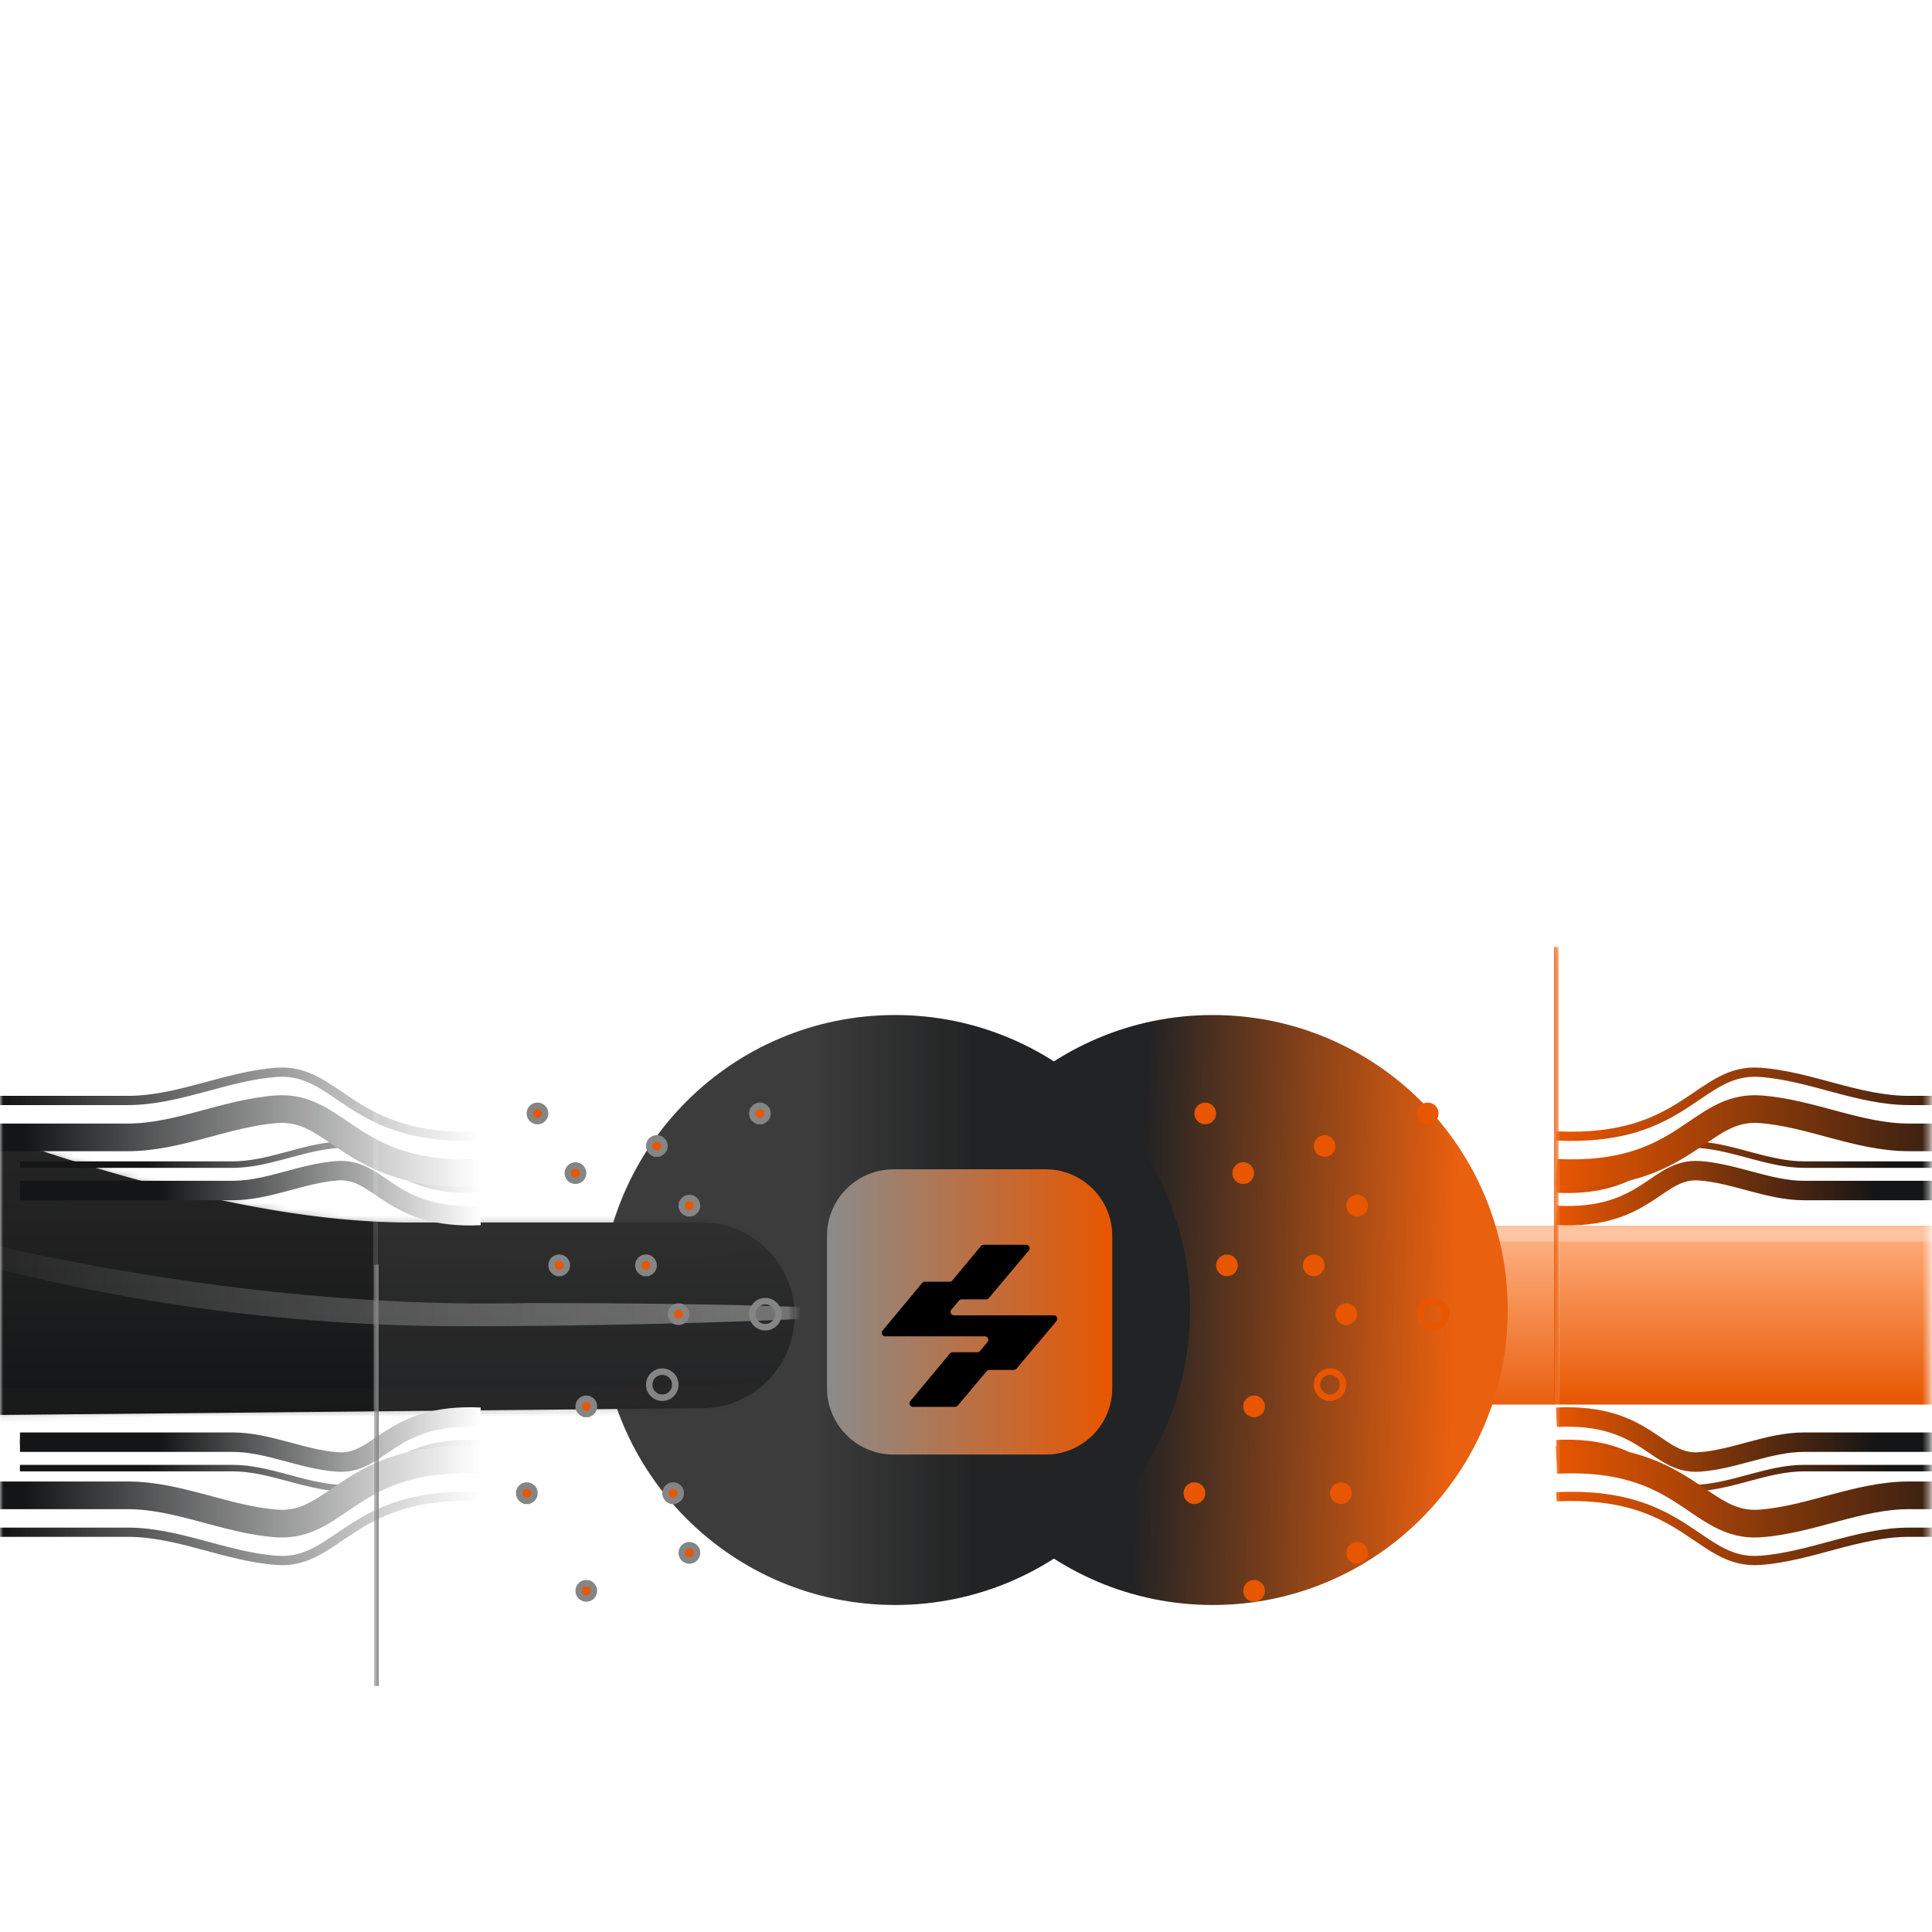<svg xmlns="http://www.w3.org/2000/svg" width="298" height="298" fill="none"><mask id="a" width="298" height="298" x="0" y="0" maskUnits="userSpaceOnUse" style="mask-type:luminance"><path fill="#fff" d="M0 0h297.6v297.6H0V0Z"/></mask><g mask="url(#a)"><path fill="url(#b)" d="M173.351 216.646h160.915c7.617 0 13.793-6.175 13.793-13.793 0-7.617-6.176-13.792-13.793-13.792H173.351c-7.617 0-13.792 6.175-13.792 13.792 0 7.618 6.175 13.793 13.792 13.793Z"/><mask id="d" width="190" height="28" x="159" y="189" maskUnits="userSpaceOnUse" style="mask-type:alpha"><path fill="url(#c)" d="M173.351 216.646h160.915c7.617 0 13.793-6.175 13.793-13.793 0-7.617-6.176-13.792-13.793-13.792H173.351c-7.617 0-13.792 6.175-13.792 13.792 0 7.618 6.175 13.793 13.792 13.793Z"/></mask><g mask="url(#d)"><g filter="url(#e)"/><g filter="url(#f)"/><g filter="url(#g)"><path fill="#FFF3EB" fill-opacity=".33" d="M360.88 184.061H155.009a3.727 3.727 0 1 0 0 7.455H360.88a3.728 3.728 0 1 0 0-7.455Z"/></g></g><path fill="url(#h)" d="M187.059 247.561c25.129 0 45.5-20.372 45.5-45.5 0-25.129-20.371-45.5-45.5-45.5s-45.5 20.371-45.5 45.5c0 25.128 20.371 45.5 45.5 45.5Z"/><path fill="url(#i)" d="M138.059 247.561c25.129 0 45.5-20.372 45.5-45.5 0-25.129-20.371-45.5-45.5-45.5s-45.5 20.371-45.5 45.5c0 25.128 20.371 45.5 45.5 45.5Z"/><path fill="url(#j)" d="m108.378 217.198-123.003 1.193a21.858 21.858 0 0 1-21.49-16.852c-4.268-18.136 15.084-33.794 32.605-27.458 20.812 7.526 45.69 14.479 66.568 14.479h45.187c7.908 0 14.314 6.411 14.314 14.32 0 7.854-6.327 14.242-14.181 14.318Z"/><mask id="l" width="160" height="47" x="-37" y="172" maskUnits="userSpaceOnUse" style="mask-type:alpha"><path fill="url(#k)" d="m108.378 217.198-123.003 1.193a21.858 21.858 0 0 1-21.49-16.852c-4.268-18.136 15.084-33.794 32.605-27.458 20.812 7.526 45.69 14.479 66.568 14.479h45.187c7.908 0 14.314 6.411 14.314 14.32 0 7.854-6.327 14.242-14.181 14.318Z"/></mask><g mask="url(#l)"><g filter="url(#m)" opacity=".6" style="mix-blend-mode:lighten"><path fill="url(#n)" d="M133.559 202.516c0 .847-33.712 2.045-62.35 2.045-64.203 0-108.65-21.129-108.65-21.975 0-.847 56.794 19.93 119.144 18.397 28.639 0 51.856.686 51.856 1.533Z"/></g><g filter="url(#o)"><path fill="#242424" fill-opacity=".33" d="M-17.25 174.624c-3.884-8.477 3.272-17.846 12.454-16.219 53.112 9.413 184.162 32.49 164.329 27.476-15.913-4.023-37.375 7.696-53.778 8.279-18.16.645-41.112.761-57.338-1.607-23.38-3.411-47.614-9.053-58.063-11.607-3.375-.825-6.157-3.163-7.604-6.322Z"/></g><g filter="url(#p)"><path fill="#242424" fill-opacity=".33" d="M-30.23 233.748c-1.175-10.602 7.14-19.847 17.806-19.76 50.951.415 179.985.94 157.378-4.669-20.783-5.156-20.667 38.269-42.079 38.455-16.076.14-32.99-.336-46.054-2.206-20.76-2.973-46.681.737-64.352 4.253-10.755 2.139-21.491-5.175-22.699-16.073Z"/></g></g><path stroke="url(#q)" stroke-width=".7" d="M311.078 183.633h-32.784c-5.492 0-10.668-2.655-16.146-3.051-6.726-.487-8.005 7.576-22.07 6.896"/><g filter="url(#r)"><path stroke="url(#s)" stroke-width="3" d="M311.078 183.633h-32.784c-5.492 0-10.668-2.655-16.146-3.051-6.726-.487-8.005 7.576-22.07 6.896"/></g><path stroke="url(#t)" stroke-width=".3" d="M311.078 179.633h-32.784c-5.492 0-10.668-2.655-16.146-3.051-6.726-.487-8.005 7.576-22.07 6.896"/><g filter="url(#u)"><path stroke="url(#v)" d="M311.078 179.633h-32.784c-5.492 0-10.668-2.655-16.146-3.051-6.726-.487-8.005 7.576-22.07 6.896"/></g><path stroke="url(#w)" stroke-width=".996" d="M341.078 175.433h-46.636c-7.813 0-15.177-3.776-22.969-4.34-9.567-.693-11.388 10.778-31.395 9.81"/><g filter="url(#x)"><path stroke="url(#y)" stroke-width="4.268" d="M341.078 175.433h-46.636c-7.813 0-15.177-3.776-22.969-4.34-9.567-.693-11.388 10.778-31.395 9.81"/></g><path stroke="url(#z)" stroke-width=".427" d="M341.078 169.741h-46.636c-7.813 0-15.177-3.777-22.969-4.341-9.567-.693-11.388 10.778-31.395 9.811"/><g filter="url(#A)"><path stroke="url(#B)" stroke-width="1.423" d="M341.078 169.741h-46.636c-7.813 0-15.177-3.777-22.969-4.341-9.567-.693-11.388 10.778-31.395 9.811"/></g><path stroke="url(#C)" stroke-width=".7" d="M3.078 183.633h32.784c5.492 0 10.67-2.655 16.146-3.051 6.726-.487 8.006 7.576 22.07 6.896"/><g filter="url(#D)"><path stroke="url(#E)" stroke-width="3" d="M3.078 183.633h32.784c5.492 0 10.67-2.655 16.146-3.051 6.726-.487 8.006 7.576 22.07 6.896"/></g><path stroke="url(#F)" stroke-width=".3" d="M3.078 179.633h32.784c5.492 0 10.67-2.655 16.146-3.051 6.726-.487 8.006 7.576 22.07 6.896"/><g filter="url(#G)"><path stroke="url(#H)" d="M3.078 179.633h32.784c5.492 0 10.67-2.655 16.146-3.051 6.726-.487 8.006 7.576 22.07 6.896"/></g><path stroke="url(#I)" stroke-width=".996" d="M-26.922 175.433h46.636c7.813 0 15.177-3.776 22.97-4.34 9.566-.693 11.387 10.778 31.394 9.81"/><g filter="url(#J)"><path stroke="url(#K)" stroke-width="4.268" d="M-26.922 175.433h46.636c7.813 0 15.177-3.776 22.97-4.34 9.566-.693 11.387 10.778 31.394 9.81"/></g><path stroke="url(#L)" stroke-width=".427" d="M-26.922 169.741h46.636c7.813 0 15.177-3.777 22.97-4.341 9.566-.693 11.387 10.778 31.394 9.811"/><g filter="url(#M)"><path stroke="url(#N)" stroke-width="1.423" d="M-26.922 169.741h46.636c7.813 0 15.177-3.777 22.97-4.341 9.566-.693 11.387 10.778 31.394 9.811"/></g><path stroke="url(#O)" stroke-width=".7" d="M311.078 222.446h-32.784c-5.492 0-10.668 2.655-16.146 3.051-6.726.487-8.005-7.576-22.07-6.896"/><g filter="url(#P)"><path stroke="url(#Q)" stroke-width="3" d="M311.078 222.446h-32.784c-5.492 0-10.668 2.655-16.146 3.051-6.726.487-8.005-7.576-22.07-6.896"/></g><path stroke="url(#R)" stroke-width=".3" d="M311.078 226.446h-32.784c-5.492 0-10.668 2.655-16.146 3.051-6.726.487-8.005-7.576-22.07-6.896"/><g filter="url(#S)"><path stroke="url(#T)" d="M311.078 226.446h-32.784c-5.492 0-10.668 2.655-16.146 3.051-6.726.487-8.005-7.576-22.07-6.896"/></g><path stroke="url(#U)" stroke-width=".996" d="M341.078 230.646h-46.636c-7.813 0-15.177 3.776-22.969 4.341-9.567.692-11.388-10.779-31.395-9.811"/><g filter="url(#V)"><path stroke="url(#W)" stroke-width="4.268" d="M341.078 230.646h-46.636c-7.813 0-15.177 3.776-22.969 4.341-9.567.692-11.388-10.779-31.395-9.811"/></g><path stroke="url(#X)" stroke-width=".427" d="M341.078 236.337h-46.636c-7.813 0-15.177 3.777-22.969 4.341-9.567.693-11.388-10.778-31.395-9.811"/><g filter="url(#Y)"><path stroke="url(#Z)" stroke-width="1.423" d="M341.078 236.337h-46.636c-7.813 0-15.177 3.777-22.969 4.341-9.567.693-11.388-10.778-31.395-9.811"/></g><path stroke="url(#aa)" stroke-width=".7" d="M3.078 222.446h32.784c5.492 0 10.67 2.655 16.146 3.051 6.726.487 8.006-7.576 22.07-6.896"/><g filter="url(#ab)"><path stroke="url(#ac)" stroke-width="3" d="M3.078 222.446h32.784c5.492 0 10.67 2.655 16.146 3.051 6.726.487 8.006-7.576 22.07-6.896"/></g><path stroke="url(#ad)" stroke-width=".3" d="M3.078 226.446h32.784c5.492 0 10.67 2.655 16.146 3.051 6.726.487 8.006-7.576 22.07-6.896"/><g filter="url(#ae)"><path stroke="url(#af)" d="M3.078 226.446h32.784c5.492 0 10.67 2.655 16.146 3.051 6.726.487 8.006-7.576 22.07-6.896"/></g><path stroke="url(#ag)" stroke-width=".996" d="M-26.922 230.646h46.636c7.813 0 15.177 3.776 22.97 4.341 9.566.692 11.387-10.779 31.394-9.811"/><g filter="url(#ah)"><path stroke="url(#ai)" stroke-width="4.268" d="M-26.922 230.646h46.636c7.813 0 15.177 3.776 22.97 4.341 9.566.692 11.387-10.779 31.394-9.811"/></g><path stroke="url(#aj)" stroke-width=".427" d="M-26.922 236.337h46.636c7.813 0 15.177 3.777 22.97 4.341 9.566.693 11.387-10.778 31.394-9.811"/><g filter="url(#ak)"><path stroke="url(#al)" stroke-width="1.423" d="M-26.922 236.337h46.636c7.813 0 15.177 3.777 22.97 4.341 9.566.693 11.387-10.778 31.394-9.811"/></g><mask id="am" width="184" height="137" x="57" y="136" maskUnits="userSpaceOnUse" style="mask-type:luminance"><path fill="#fff" d="M229.399 136.561H68.719c-6.163 0-11.16 4.996-11.16 11.16v113.68c0 6.163 4.997 11.16 11.16 11.16H229.4c6.164 0 11.16-4.997 11.16-11.16v-113.68c0-6.164-4.996-11.16-11.16-11.16Z"/></mask><g mask="url(#am)"><path fill="#fff" fill-opacity=".06" d="M229.399 136.561H68.719c-6.163 0-11.16 4.996-11.16 11.16v113.68c0 6.163 4.997 11.16 11.16 11.16H229.4c6.164 0 11.16-4.997 11.16-11.16v-113.68c0-6.164-4.996-11.16-11.16-11.16Z"/><path stroke="url(#an)" stroke-width=".7" d="M240.059 146.061v70.5"/><path stroke="url(#ao)" stroke-width=".7" d="M58.06 195.061v65"/><g filter="url(#ap)"><path stroke="#E85600" stroke-width=".7" d="M240.059 146.061v70.5"/></g><g filter="url(#aq)"><path stroke="#787878" stroke-width=".7" d="M58.06 195.061v65"/></g><g filter="url(#ar)"><path fill="url(#as)" d="M161.292 182.561h-23.466c-5.67 0-10.267 4.596-10.267 10.267v23.466c0 5.67 4.597 10.267 10.267 10.267h23.466c5.67 0 10.267-4.597 10.267-10.267v-23.466c0-5.671-4.597-10.267-10.267-10.267Z"/></g><g filter="url(#at)" style="mix-blend-mode:screen"><path fill="#E85600" d="M185.904 173.416a1.673 1.673 0 1 0 0-3.346 1.673 1.673 0 0 0 0 3.346Zm5.859 9.205a1.673 1.673 0 1 0 0-3.346 1.673 1.673 0 0 0 0 3.346Zm-2.511 14.224a1.673 1.673 0 1 0 0-3.346 1.673 1.673 0 0 0 0 3.346Zm-5.02 35.144a1.673 1.673 0 1 0 0-3.346 1.673 1.673 0 0 0 0 3.346Zm9.203 15.06a1.673 1.673 0 1 0 0-3.346 1.673 1.673 0 0 0 0 3.346Zm13.391-15.06a1.673 1.673 0 1 0 0-3.346 1.673 1.673 0 0 0 0 3.346Zm-4.188-35.144a1.673 1.673 0 1 0 0-3.346 1.673 1.673 0 0 0 0 3.346Zm-9.203 21.754a1.673 1.673 0 1 0 0-3.346 1.673 1.673 0 0 0 0 3.346Z"/><path stroke="#E85600" d="M205.151 215.59a2.01 2.01 0 1 0 0-4.02 2.01 2.01 0 0 0 0 4.02Zm15.898-10.877a2.01 2.01 0 1 0 0-4.02 2.01 2.01 0 0 0 0 4.02Z"/><path fill="#E85600" d="M209.334 187.64a1.673 1.673 0 1 0 0-3.346 1.673 1.673 0 0 0 0 3.346Zm0 53.552a1.673 1.673 0 1 0 0-3.346 1.673 1.673 0 0 0 0 3.346Zm-1.672-36.817a1.673 1.673 0 1 0 0-3.346 1.673 1.673 0 0 0 0 3.346Zm-3.348-25.937a1.673 1.673 0 1 0 0-3.346 1.673 1.673 0 0 0 0 3.346Zm15.899-5.022a1.673 1.673 0 1 0 0-3.346 1.673 1.673 0 0 0 0 3.346Z"/></g><g stroke="#858584" filter="url(#au)" style="mix-blend-mode:screen"><path fill="#E85600" d="M82.904 172.916a1.173 1.173 0 1 0 0-2.346 1.173 1.173 0 0 0 0 2.346Zm5.859 9.205a1.173 1.173 0 1 0 0-2.346 1.173 1.173 0 0 0 0 2.346Zm-2.511 14.224a1.173 1.173 0 1 0 0-2.346 1.173 1.173 0 0 0 0 2.346Zm-5.02 35.144a1.174 1.174 0 1 0-.001-2.347 1.174 1.174 0 0 0 .001 2.347Zm9.203 15.06a1.173 1.173 0 1 0 0-2.346 1.173 1.173 0 0 0 0 2.346Zm13.391-15.06a1.173 1.173 0 1 0 0-2.347 1.173 1.173 0 0 0 0 2.347Zm-4.188-35.144a1.173 1.173 0 1 0 0-2.346 1.173 1.173 0 0 0 0 2.346Zm-9.203 21.754a1.173 1.173 0 1 0 0-2.346 1.173 1.173 0 0 0 0 2.346Z"/><path d="M102.151 215.59a2.01 2.01 0 1 0 0-4.02 2.01 2.01 0 0 0 0 4.02Zm15.898-10.877a2.01 2.01 0 1 0 0-4.02 2.01 2.01 0 0 0 0 4.02Z"/><path fill="#E85600" d="M106.334 187.14a1.173 1.173 0 1 0 0-2.346 1.173 1.173 0 0 0 0 2.346Zm0 53.552a1.173 1.173 0 1 0 0-2.346 1.173 1.173 0 0 0 0 2.346Zm-1.672-36.817a1.173 1.173 0 1 0 0-2.346 1.173 1.173 0 0 0 0 2.346Zm-3.348-25.937a1.173 1.173 0 1 0 0-2.346 1.173 1.173 0 0 0 0 2.346Zm15.899-5.022a1.173 1.173 0 1 0 0-2.346 1.173 1.173 0 0 0 0 2.346Z"/></g></g><path stroke="#fff" stroke-opacity=".12" stroke-width=".744" d="M229.399 136.933H68.719c-5.958 0-10.788 4.83-10.788 10.788v113.68c0 5.958 4.83 10.788 10.788 10.788H229.4c5.958 0 10.788-4.83 10.788-10.788v-113.68c0-5.958-4.83-10.788-10.788-10.788Z"/></g><path fill="#000" d="M152.517 200.229a.532.532 0 0 1-.408.191h-3.784a.537.537 0 0 0-.409.19l-1.172 1.396a.534.534 0 0 0 .409.877h15.402c.454 0 .7.529.409.877l-6.175 7.352a.533.533 0 0 1-.409.191h-3.783a.531.531 0 0 0-.408.19l-4.466 5.317a.533.533 0 0 1-.408.19h-6.505a.534.534 0 0 1-.41-.875l6.108-7.352a.534.534 0 0 1 .41-.193h3.833a.534.534 0 0 0 .41-.193l1.156-1.391a.534.534 0 0 0-.41-.875h-15.372a.534.534 0 0 1-.411-.875l6.109-7.352a.532.532 0 0 1 .41-.193h3.833c.159 0 .309-.07.411-.192l4.416-5.316a.534.534 0 0 1 .41-.193h6.571c.453 0 .7.53.408.877l-6.175 7.352Z"/><defs><linearGradient id="b" x1="253.809" x2="253.809" y1="189.061" y2="216.646" gradientUnits="userSpaceOnUse"><stop stop-color="#FFB081"/><stop offset="1" stop-color="#E85600"/></linearGradient><linearGradient id="c" x1="284.059" x2="219.059" y1="224.061" y2="189.061" gradientUnits="userSpaceOnUse"><stop stop-color="#FFD4BA"/><stop offset="1" stop-color="#E85600"/></linearGradient><linearGradient id="h" x1="224.559" x2="176.059" y1="194.561" y2="193.061" gradientUnits="userSpaceOnUse"><stop stop-color="#E85600"/><stop offset="1" stop-color="#141516"/></linearGradient><linearGradient id="i" x1="125.559" x2="150.059" y1="193.061" y2="193.061" gradientUnits="userSpaceOnUse"><stop stop-color="#303030"/><stop offset="1" stop-color="#141516"/></linearGradient><linearGradient id="j" x1="37.809" x2="37.809" y1="155.534" y2="218.56" gradientUnits="userSpaceOnUse"><stop stop-color="#2F2F2F"/><stop offset="1" stop-color="#141516"/></linearGradient><linearGradient id="k" x1="37.809" x2="37.809" y1="155.534" y2="218.56" gradientUnits="userSpaceOnUse"><stop stop-color="#2F2F2F"/><stop offset="1" stop-color="#141516"/></linearGradient><linearGradient id="n" x1="-10.941" x2="133.559" y1="196.061" y2="193.561" gradientUnits="userSpaceOnUse"><stop stop-color="#D9D9D9" stop-opacity="0"/><stop offset="1" stop-color="#A8A8A8"/></linearGradient><linearGradient id="q" x1="240.078" x2="294.078" y1="184.04" y2="184.04" gradientUnits="userSpaceOnUse"><stop stop-color="#E85600"/><stop offset="1" stop-color="#141516"/></linearGradient><linearGradient id="s" x1="240.078" x2="289.578" y1="184.04" y2="184.04" gradientUnits="userSpaceOnUse"><stop stop-color="#E85600"/><stop offset="1" stop-color="#141516"/></linearGradient><linearGradient id="t" x1="240.078" x2="291.078" y1="180.04" y2="180.04" gradientUnits="userSpaceOnUse"><stop stop-color="#E85600"/><stop offset="1" stop-color="#141516"/></linearGradient><linearGradient id="v" x1="240.078" x2="291.578" y1="180.04" y2="180.04" gradientUnits="userSpaceOnUse"><stop stop-color="#E85600"/><stop offset="1" stop-color="#141516"/></linearGradient><linearGradient id="w" x1="240.078" x2="316.895" y1="176.012" y2="176.012" gradientUnits="userSpaceOnUse"><stop stop-color="#E85600"/><stop offset="1" stop-color="#141516"/></linearGradient><linearGradient id="y" x1="240.078" x2="310.494" y1="176.012" y2="176.012" gradientUnits="userSpaceOnUse"><stop stop-color="#E85600"/><stop offset="1" stop-color="#141516"/></linearGradient><linearGradient id="z" x1="240.078" x2="312.627" y1="170.319" y2="170.319" gradientUnits="userSpaceOnUse"><stop stop-color="#E85600"/><stop offset="1" stop-color="#141516"/></linearGradient><linearGradient id="B" x1="240.078" x2="313.339" y1="170.319" y2="170.319" gradientUnits="userSpaceOnUse"><stop stop-color="#E85600"/><stop offset="1" stop-color="#141516"/></linearGradient><linearGradient id="C" x1="74.078" x2="20.078" y1="184.04" y2="184.04" gradientUnits="userSpaceOnUse"><stop stop-color="#fff"/><stop offset="1" stop-color="#141516"/></linearGradient><linearGradient id="E" x1="74.078" x2="24.578" y1="184.04" y2="184.04" gradientUnits="userSpaceOnUse"><stop stop-color="#fff"/><stop offset="1" stop-color="#141516"/></linearGradient><linearGradient id="F" x1="74.078" x2="23.078" y1="180.04" y2="180.04" gradientUnits="userSpaceOnUse"><stop stop-color="#fff"/><stop offset="1" stop-color="#141516"/></linearGradient><linearGradient id="H" x1="74.078" x2="22.578" y1="180.04" y2="180.04" gradientUnits="userSpaceOnUse"><stop stop-color="#fff"/><stop offset="1" stop-color="#141516"/></linearGradient><linearGradient id="I" x1="74.078" x2="-2.739" y1="176.012" y2="176.012" gradientUnits="userSpaceOnUse"><stop stop-color="#fff"/><stop offset="1" stop-color="#141516"/></linearGradient><linearGradient id="K" x1="74.078" x2="3.663" y1="176.012" y2="176.012" gradientUnits="userSpaceOnUse"><stop stop-color="#fff"/><stop offset="1" stop-color="#141516"/></linearGradient><linearGradient id="L" x1="74.078" x2="1.529" y1="170.319" y2="170.319" gradientUnits="userSpaceOnUse"><stop stop-color="#fff"/><stop offset="1" stop-color="#141516"/></linearGradient><linearGradient id="N" x1="74.078" x2=".818" y1="170.319" y2="170.319" gradientUnits="userSpaceOnUse"><stop stop-color="#fff"/><stop offset="1" stop-color="#141516"/></linearGradient><linearGradient id="O" x1="240.078" x2="294.078" y1="222.039" y2="222.039" gradientUnits="userSpaceOnUse"><stop stop-color="#E85600"/><stop offset="1" stop-color="#141516"/></linearGradient><linearGradient id="Q" x1="240.078" x2="289.578" y1="222.039" y2="222.039" gradientUnits="userSpaceOnUse"><stop stop-color="#E85600"/><stop offset="1" stop-color="#141516"/></linearGradient><linearGradient id="R" x1="240.078" x2="291.078" y1="226.039" y2="226.039" gradientUnits="userSpaceOnUse"><stop stop-color="#E85600"/><stop offset="1" stop-color="#141516"/></linearGradient><linearGradient id="T" x1="240.078" x2="291.578" y1="226.039" y2="226.039" gradientUnits="userSpaceOnUse"><stop stop-color="#E85600"/><stop offset="1" stop-color="#141516"/></linearGradient><linearGradient id="U" x1="240.078" x2="316.895" y1="230.067" y2="230.067" gradientUnits="userSpaceOnUse"><stop stop-color="#E85600"/><stop offset="1" stop-color="#141516"/></linearGradient><linearGradient id="W" x1="240.078" x2="310.494" y1="230.067" y2="230.067" gradientUnits="userSpaceOnUse"><stop stop-color="#E85600"/><stop offset="1" stop-color="#141516"/></linearGradient><linearGradient id="X" x1="240.078" x2="312.627" y1="235.759" y2="235.759" gradientUnits="userSpaceOnUse"><stop stop-color="#E85600"/><stop offset="1" stop-color="#141516"/></linearGradient><linearGradient id="Z" x1="240.078" x2="313.339" y1="235.759" y2="235.759" gradientUnits="userSpaceOnUse"><stop stop-color="#E85600"/><stop offset="1" stop-color="#141516"/></linearGradient><linearGradient id="aa" x1="74.078" x2="20.078" y1="222.039" y2="222.039" gradientUnits="userSpaceOnUse"><stop stop-color="#fff"/><stop offset="1" stop-color="#141516"/></linearGradient><linearGradient id="ac" x1="74.078" x2="24.578" y1="222.039" y2="222.039" gradientUnits="userSpaceOnUse"><stop stop-color="#fff"/><stop offset="1" stop-color="#141516"/></linearGradient><linearGradient id="ad" x1="74.078" x2="23.078" y1="226.039" y2="226.039" gradientUnits="userSpaceOnUse"><stop stop-color="#fff"/><stop offset="1" stop-color="#141516"/></linearGradient><linearGradient id="af" x1="74.078" x2="22.578" y1="226.039" y2="226.039" gradientUnits="userSpaceOnUse"><stop stop-color="#fff"/><stop offset="1" stop-color="#141516"/></linearGradient><linearGradient id="ag" x1="74.078" x2="-2.739" y1="230.067" y2="230.067" gradientUnits="userSpaceOnUse"><stop stop-color="#fff"/><stop offset="1" stop-color="#141516"/></linearGradient><linearGradient id="ai" x1="74.078" x2="3.663" y1="230.067" y2="230.067" gradientUnits="userSpaceOnUse"><stop stop-color="#fff"/><stop offset="1" stop-color="#141516"/></linearGradient><linearGradient id="aj" x1="74.078" x2="1.529" y1="235.759" y2="235.759" gradientUnits="userSpaceOnUse"><stop stop-color="#fff"/><stop offset="1" stop-color="#141516"/></linearGradient><linearGradient id="al" x1="74.078" x2=".818" y1="235.759" y2="235.759" gradientUnits="userSpaceOnUse"><stop stop-color="#fff"/><stop offset="1" stop-color="#141516"/></linearGradient><linearGradient id="an" x1="nan" x2="nan" y1="nan" y2="nan" gradientUnits="userSpaceOnUse"><stop stop-color="#E85600" stop-opacity="0"/><stop offset="1" stop-color="#E85600"/></linearGradient><linearGradient id="ao" x1="nan" x2="nan" y1="nan" y2="nan" gradientUnits="userSpaceOnUse"><stop stop-color="#777" stop-opacity="0"/><stop offset="1" stop-color="#777"/></linearGradient><linearGradient id="as" x1="171.559" x2="127.559" y1="204.561" y2="204.561" gradientUnits="userSpaceOnUse"><stop stop-color="#E85600"/><stop offset="1" stop-color="#8B8B8B"/></linearGradient><filter id="e" width="264.819" height="58.947" x="125.535" y="150.333" color-interpolation-filters="sRGB" filterUnits="userSpaceOnUse"><feFlood flood-opacity="0" result="BackgroundImageFix"/><feBlend in="SourceGraphic" in2="BackgroundImageFix" result="shape"/><feGaussianBlur result="effect1_foregroundBlur_276_1328" stdDeviation="12.873"/></filter><filter id="f" width="224.827" height="18.955" x="145.531" y="172.311" color-interpolation-filters="sRGB" filterUnits="userSpaceOnUse"><feFlood flood-opacity="0" result="BackgroundImageFix"/><feBlend in="SourceGraphic" in2="BackgroundImageFix" result="shape"/><feGaussianBlur result="effect1_foregroundBlur_276_1328" stdDeviation="2.875"/></filter><filter id="g" width="224.827" height="18.955" x="145.531" y="178.311" color-interpolation-filters="sRGB" filterUnits="userSpaceOnUse"><feFlood flood-opacity="0" result="BackgroundImageFix"/><feBlend in="SourceGraphic" in2="BackgroundImageFix" result="shape"/><feGaussianBlur result="effect1_foregroundBlur_276_1328" stdDeviation="2.875"/></filter><filter id="m" width="187" height="38" x="-45.441" y="174.561" color-interpolation-filters="sRGB" filterUnits="userSpaceOnUse"><feFlood flood-opacity="0" result="BackgroundImageFix"/><feBlend in="SourceGraphic" in2="BackgroundImageFix" result="shape"/><feGaussianBlur result="effect1_foregroundBlur_276_1328" stdDeviation="4"/></filter><filter id="o" width="191.389" height="47.841" x="-24.08" y="152.47" color-interpolation-filters="sRGB" filterUnits="userSpaceOnUse"><feFlood flood-opacity="0" result="BackgroundImageFix"/><feBlend in="SourceGraphic" in2="BackgroundImageFix" result="shape"/><feGaussianBlur result="effect1_foregroundBlur_276_1328" stdDeviation="2.875"/></filter><filter id="p" width="189.427" height="52.799" x="-36.091" y="203.144" color-interpolation-filters="sRGB" filterUnits="userSpaceOnUse"><feFlood flood-opacity="0" result="BackgroundImageFix"/><feBlend in="SourceGraphic" in2="BackgroundImageFix" result="shape"/><feGaussianBlur result="effect1_foregroundBlur_276_1328" stdDeviation="2.875"/></filter><filter id="r" width="79.073" height="17.958" x="236.006" y="175.061" color-interpolation-filters="sRGB" filterUnits="userSpaceOnUse"><feFlood flood-opacity="0" result="BackgroundImageFix"/><feBlend in="SourceGraphic" in2="BackgroundImageFix" result="shape"/><feGaussianBlur result="effect1_foregroundBlur_276_1328" stdDeviation="2"/></filter><filter id="u" width="79.024" height="15.958" x="236.054" y="172.061" color-interpolation-filters="sRGB" filterUnits="userSpaceOnUse"><feFlood flood-opacity="0" result="BackgroundImageFix"/><feBlend in="SourceGraphic" in2="BackgroundImageFix" result="shape"/><feGaussianBlur result="effect1_foregroundBlur_276_1328" stdDeviation="2"/></filter><filter id="x" width="112.483" height="25.546" x="234.285" y="163.239" color-interpolation-filters="sRGB" filterUnits="userSpaceOnUse"><feFlood flood-opacity="0" result="BackgroundImageFix"/><feBlend in="SourceGraphic" in2="BackgroundImageFix" result="shape"/><feGaussianBlur result="effect1_foregroundBlur_276_1328" stdDeviation="2.845"/></filter><filter id="A" width="112.414" height="22.702" x="234.354" y="158.968" color-interpolation-filters="sRGB" filterUnits="userSpaceOnUse"><feFlood flood-opacity="0" result="BackgroundImageFix"/><feBlend in="SourceGraphic" in2="BackgroundImageFix" result="shape"/><feGaussianBlur result="effect1_foregroundBlur_276_1328" stdDeviation="2.845"/></filter><filter id="D" width="79.073" height="17.958" x="-.922" y="175.061" color-interpolation-filters="sRGB" filterUnits="userSpaceOnUse"><feFlood flood-opacity="0" result="BackgroundImageFix"/><feBlend in="SourceGraphic" in2="BackgroundImageFix" result="shape"/><feGaussianBlur result="effect1_foregroundBlur_276_1328" stdDeviation="2"/></filter><filter id="G" width="79.024" height="15.958" x="-.922" y="172.061" color-interpolation-filters="sRGB" filterUnits="userSpaceOnUse"><feFlood flood-opacity="0" result="BackgroundImageFix"/><feBlend in="SourceGraphic" in2="BackgroundImageFix" result="shape"/><feGaussianBlur result="effect1_foregroundBlur_276_1328" stdDeviation="2"/></filter><filter id="J" width="112.483" height="25.546" x="-32.612" y="163.239" color-interpolation-filters="sRGB" filterUnits="userSpaceOnUse"><feFlood flood-opacity="0" result="BackgroundImageFix"/><feBlend in="SourceGraphic" in2="BackgroundImageFix" result="shape"/><feGaussianBlur result="effect1_foregroundBlur_276_1328" stdDeviation="2.845"/></filter><filter id="M" width="112.414" height="22.702" x="-32.612" y="158.968" color-interpolation-filters="sRGB" filterUnits="userSpaceOnUse"><feFlood flood-opacity="0" result="BackgroundImageFix"/><feBlend in="SourceGraphic" in2="BackgroundImageFix" result="shape"/><feGaussianBlur result="effect1_foregroundBlur_276_1328" stdDeviation="2.845"/></filter><filter id="P" width="79.073" height="17.958" x="236.006" y="213.061" color-interpolation-filters="sRGB" filterUnits="userSpaceOnUse"><feFlood flood-opacity="0" result="BackgroundImageFix"/><feBlend in="SourceGraphic" in2="BackgroundImageFix" result="shape"/><feGaussianBlur result="effect1_foregroundBlur_276_1328" stdDeviation="2"/></filter><filter id="S" width="79.024" height="15.958" x="236.054" y="218.061" color-interpolation-filters="sRGB" filterUnits="userSpaceOnUse"><feFlood flood-opacity="0" result="BackgroundImageFix"/><feBlend in="SourceGraphic" in2="BackgroundImageFix" result="shape"/><feGaussianBlur result="effect1_foregroundBlur_276_1328" stdDeviation="2"/></filter><filter id="V" width="112.483" height="25.547" x="234.285" y="217.294" color-interpolation-filters="sRGB" filterUnits="userSpaceOnUse"><feFlood flood-opacity="0" result="BackgroundImageFix"/><feBlend in="SourceGraphic" in2="BackgroundImageFix" result="shape"/><feGaussianBlur result="effect1_foregroundBlur_276_1328" stdDeviation="2.845"/></filter><filter id="Y" width="112.414" height="22.702" x="234.354" y="224.408" color-interpolation-filters="sRGB" filterUnits="userSpaceOnUse"><feFlood flood-opacity="0" result="BackgroundImageFix"/><feBlend in="SourceGraphic" in2="BackgroundImageFix" result="shape"/><feGaussianBlur result="effect1_foregroundBlur_276_1328" stdDeviation="2.845"/></filter><filter id="ab" width="79.073" height="17.958" x="-.922" y="213.061" color-interpolation-filters="sRGB" filterUnits="userSpaceOnUse"><feFlood flood-opacity="0" result="BackgroundImageFix"/><feBlend in="SourceGraphic" in2="BackgroundImageFix" result="shape"/><feGaussianBlur result="effect1_foregroundBlur_276_1328" stdDeviation="2"/></filter><filter id="ae" width="79.024" height="15.958" x="-.922" y="218.061" color-interpolation-filters="sRGB" filterUnits="userSpaceOnUse"><feFlood flood-opacity="0" result="BackgroundImageFix"/><feBlend in="SourceGraphic" in2="BackgroundImageFix" result="shape"/><feGaussianBlur result="effect1_foregroundBlur_276_1328" stdDeviation="2"/></filter><filter id="ah" width="112.483" height="25.547" x="-32.612" y="217.294" color-interpolation-filters="sRGB" filterUnits="userSpaceOnUse"><feFlood flood-opacity="0" result="BackgroundImageFix"/><feBlend in="SourceGraphic" in2="BackgroundImageFix" result="shape"/><feGaussianBlur result="effect1_foregroundBlur_276_1328" stdDeviation="2.845"/></filter><filter id="ak" width="112.414" height="22.702" x="-32.612" y="224.408" color-interpolation-filters="sRGB" filterUnits="userSpaceOnUse"><feFlood flood-opacity="0" result="BackgroundImageFix"/><feBlend in="SourceGraphic" in2="BackgroundImageFix" result="shape"/><feGaussianBlur result="effect1_foregroundBlur_276_1328" stdDeviation="2.845"/></filter><filter id="ap" width="10.7" height="80.5" x="234.709" y="141.061" color-interpolation-filters="sRGB" filterUnits="userSpaceOnUse"><feFlood flood-opacity="0" result="BackgroundImageFix"/><feBlend in="SourceGraphic" in2="BackgroundImageFix" result="shape"/><feGaussianBlur result="effect1_foregroundBlur_276_1328" stdDeviation="2.5"/></filter><filter id="aq" width="10.7" height="75" x="52.709" y="190.061" color-interpolation-filters="sRGB" filterUnits="userSpaceOnUse"><feFlood flood-opacity="0" result="BackgroundImageFix"/><feBlend in="SourceGraphic" in2="BackgroundImageFix" result="shape"/><feGaussianBlur result="effect1_foregroundBlur_276_1328" stdDeviation="2.5"/></filter><filter id="ar" width="44" height="46.2" x="127.559" y="180.361" color-interpolation-filters="sRGB" filterUnits="userSpaceOnUse"><feFlood flood-opacity="0" result="BackgroundImageFix"/><feBlend in="SourceGraphic" in2="BackgroundImageFix" result="shape"/><feColorMatrix in="SourceAlpha" result="hardAlpha" values="0 0 0 0 0 0 0 0 0 0 0 0 0 0 0 0 0 0 127 0"/><feOffset dy="-2.2"/><feGaussianBlur stdDeviation="2.2"/><feComposite in2="hardAlpha" k2="-1" k3="1" operator="arithmetic"/><feColorMatrix values="0 0 0 0 1 0 0 0 0 1 0 0 0 0 1 0 0 0 0.25 0"/><feBlend in2="shape" result="effect1_innerShadow_276_1328"/></filter><filter id="at" width="45" height="80.978" x="180.559" y="168.07" color-interpolation-filters="sRGB" filterUnits="userSpaceOnUse"><feFlood flood-opacity="0" result="BackgroundImageFix"/><feBlend in="SourceGraphic" in2="BackgroundImageFix" result="shape"/><feGaussianBlur result="effect1_foregroundBlur_276_1328" stdDeviation="1"/></filter><filter id="au" width="45" height="80.978" x="77.559" y="168.07" color-interpolation-filters="sRGB" filterUnits="userSpaceOnUse"><feFlood flood-opacity="0" result="BackgroundImageFix"/><feBlend in="SourceGraphic" in2="BackgroundImageFix" result="shape"/><feGaussianBlur result="effect1_foregroundBlur_276_1328" stdDeviation="1"/></filter></defs></svg>